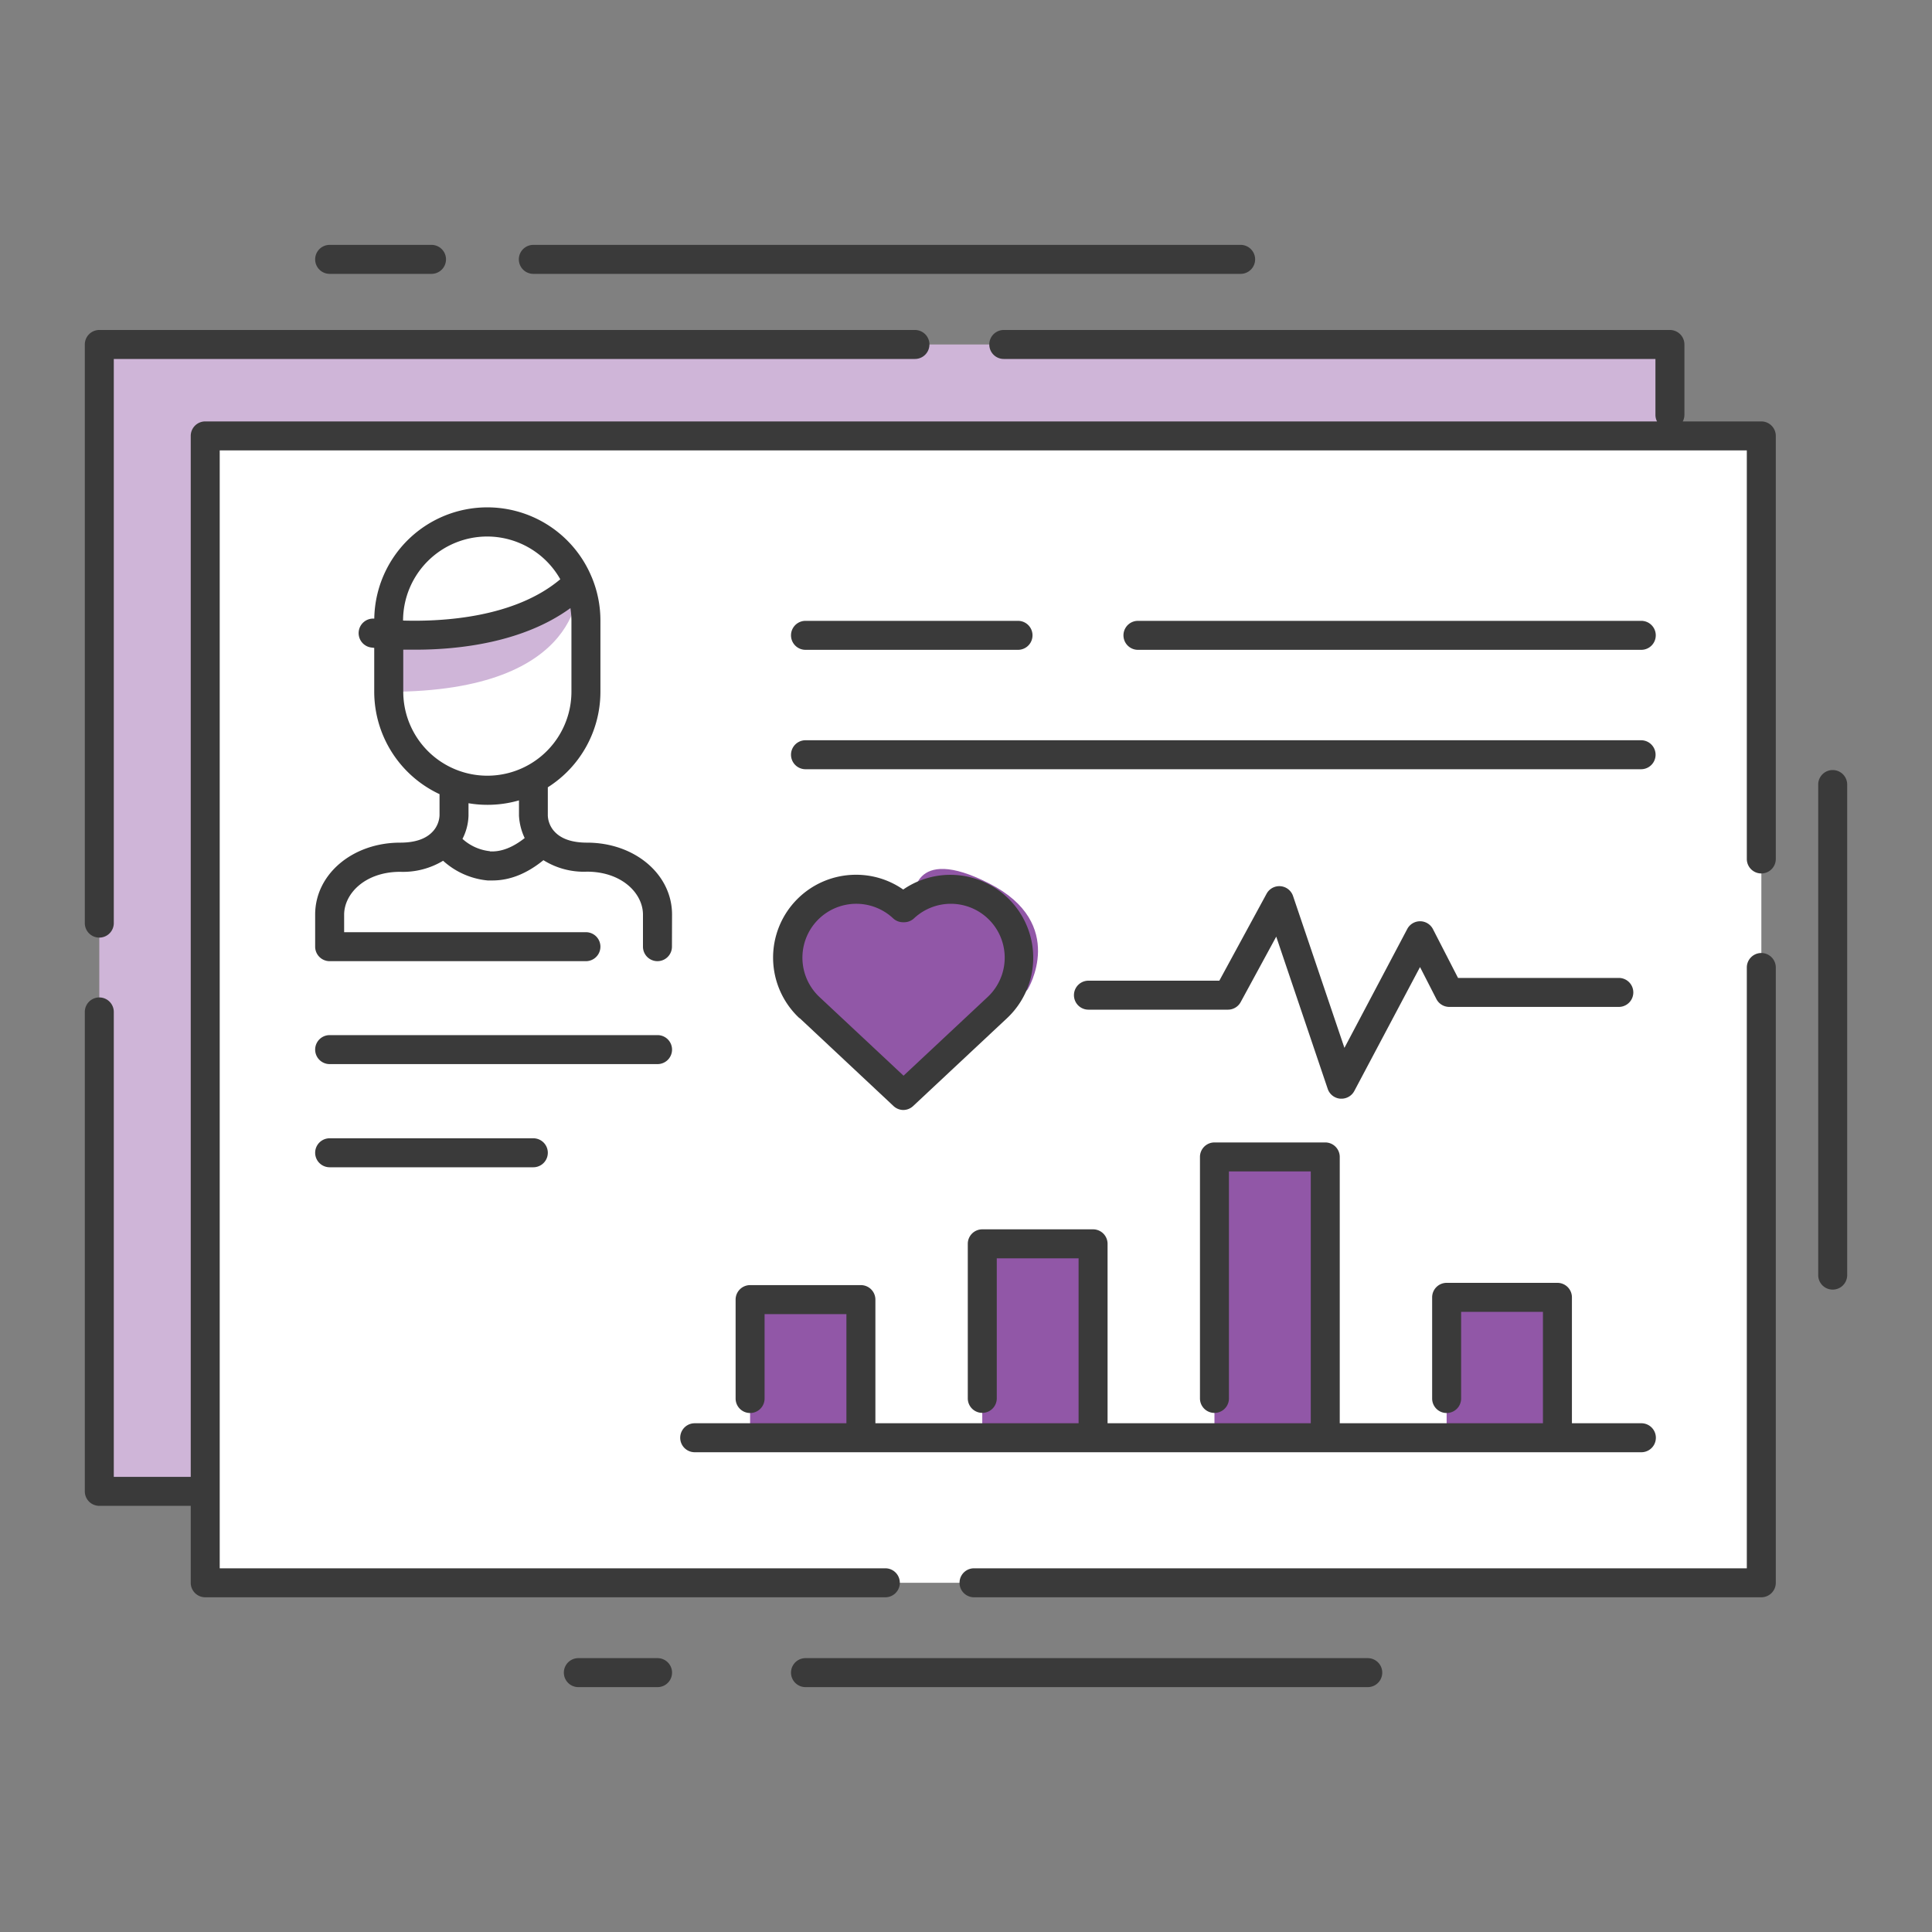 <svg id="Layer_1" data-name="Layer 1" xmlns="http://www.w3.org/2000/svg" viewBox="0 0 400 400"><rect x="0" y="0" width="400" height="400" fill="#808080" stroke="none"/><defs><style>.cls-1{fill:#fff;}.cls-2{fill:#9157a7;}.cls-3{fill:#cfb5d8;}.cls-4{fill:#3a3a3a;}</style></defs><title>icon</title><rect class="cls-1" x="42.49" y="89.22" width="322.18" height="238.48"/><path class="cls-2" d="M189.17,186.12s-13-7.65-21.38.71-3.82,23.6,21.5,40.84l23.48-22.81s8.35-13.62-7.94-21.94S189.17,186.12,189.17,186.12Z"/><rect class="cls-2" x="155.3" y="269.07" width="22.94" height="28.6"/><rect class="cls-2" x="203.37" y="257.52" width="22.94" height="40.15"/><rect class="cls-2" x="251.44" y="239.53" width="22.94" height="58.14"/><rect class="cls-2" x="299.51" y="268.6" width="22.94" height="29.07"/><polygon class="cls-3" points="345.74 71.32 345.74 89.22 42.48 89.22 42.48 308.77 20.56 308.77 20.56 71.32 345.74 71.32"/><path class="cls-3" d="M80.49,131.9s32.3,1.29,39.25-11.27c0,0,1.84,22.6-39.25,22.6Z"/><path class="cls-4" d="M139.14,189.35c0-8.35-7.73-14.89-17.61-14.89-3.73,0-5.74-1.14-6.83-2.41a1.09,1.09,0,0,1-.1-.11h0a5.26,5.26,0,0,1-1.18-3.06V163a23.41,23.41,0,0,0,10.89-19.76V128.49a23.28,23.28,0,0,0-1.77-8.93l-.05-.11a23.4,23.4,0,0,0-45,8.63,3,3,0,0,0-.46,6l.45.06v9.13A23.44,23.44,0,0,0,91,164.42v4.41A5.29,5.29,0,0,1,89.74,172l-.11.12c-1.11,1.24-3.11,2.34-6.77,2.34-9.87,0-17.61,6.54-17.61,14.89V196a3,3,0,0,0,3,3h53.06a3,3,0,0,0,0-6H71.25v-3.61c0-4.37,4.34-8.89,11.61-8.89a16.07,16.07,0,0,0,8.88-2.29,15.94,15.94,0,0,0,9.23,4.08c.33,0,.65,0,1,0,3.6,0,7.13-1.42,10.54-4.2a15.78,15.78,0,0,0,9,2.38c7.27,0,11.61,4.52,11.61,8.89V196a3,3,0,1,0,6,0ZM100.9,111.08A17.41,17.41,0,0,1,116,119.93c-9.49,8-24.45,8.79-32.55,8.55A17.43,17.43,0,0,1,100.9,111.08ZM83.49,143.23v-8.72c.78,0,1.62,0,2.5,0,8.76,0,22.18-1.38,32.11-8.61a17.78,17.78,0,0,1,.21,2.55v14.74a17.41,17.41,0,0,1-34.82,0Zm17.94,33a10,10,0,0,1-5.68-2.55A11.19,11.19,0,0,0,97,168.88V166.3a23.16,23.16,0,0,0,3.93.33,23.4,23.4,0,0,0,6.52-.92v3.17a12.28,12.28,0,0,0,1.18,4.63C106.15,175.47,103.75,176.4,101.43,176.27Z"/><path class="cls-4" d="M364.66,197.31a3,3,0,0,0-3,3V324.7h-160a3,3,0,0,0,0,6h163a3,3,0,0,0,3-3V200.31A3,3,0,0,0,364.66,197.31Z"/><path class="cls-4" d="M364.66,87.25H348.4a2.94,2.94,0,0,0,.34-1.35V71.32a3,3,0,0,0-3-3H207.82a3,3,0,0,0,0,6H342.74V85.9a2.93,2.93,0,0,0,.33,1.35H42.49a3,3,0,0,0-3,3V305.77H23.56V209.51a3,3,0,0,0-6,0v99.26a3,3,0,0,0,3,3H39.49V327.7a3,3,0,0,0,3,3H183.3a3,3,0,0,0,0-6H45.49V93.25H361.66v84.59a3,3,0,0,0,6,0V90.25A3,3,0,0,0,364.66,87.25Z"/><path class="cls-4" d="M20.56,194.12a3,3,0,0,0,3-3V74.32H189.43a3,3,0,0,0,0-6H20.56a3,3,0,0,0-3,3v119.8A3,3,0,0,0,20.56,194.12Z"/><path class="cls-4" d="M166.77,134.54h44a3,3,0,0,0,0-6h-44a3,3,0,0,0,0,6Z"/><path class="cls-4" d="M339.81,134.54a3,3,0,0,0,0-6H235.6a3,3,0,0,0,0,6Z"/><path class="cls-4" d="M166.77,159.26h173a3,3,0,0,0,0-6h-173a3,3,0,1,0,0,6Z"/><path class="cls-4" d="M301.87,202.47l-5.2-10.12a3,3,0,0,0-5.32,0l-13,24.6-10.64-31.44a3,3,0,0,0-5.48-.47l-9.78,18h-27.1a3,3,0,0,0,0,6h28.89a3,3,0,0,0,2.63-1.57l7.36-13.55,10.67,31.55a3,3,0,0,0,2.6,2h.24a3,3,0,0,0,2.66-1.6L294,200.22l3.39,6.62a3,3,0,0,0,2.67,1.63h35.1a3,3,0,0,0,0-6Z"/><path class="cls-4" d="M165.57,210.8,185,229a3,3,0,0,0,2,.81,3,3,0,0,0,2.05-.81l19.46-18.21a17.16,17.16,0,0,0-21.51-26.62,17,17,0,0,0-9.78-3.06,17.15,17.15,0,0,0-11.72,29.68Zm3.57-20.15a11.16,11.16,0,0,1,15.77-.52,3,3,0,0,0,2.05.81h.23a3,3,0,0,0,2.05-.81,11.15,11.15,0,1,1,15.24,16.29l-17.41,16.29-17.41-16.29A11.17,11.17,0,0,1,169.14,190.65Z"/><path class="cls-4" d="M139.14,217.31a3,3,0,0,0-3-3H68.25a3,3,0,0,0,0,6h67.89A3,3,0,0,0,139.14,217.31Z"/><path class="cls-4" d="M68.25,235.67a3,3,0,1,0,0,6h42.17a3,3,0,0,0,0-6Z"/><path class="cls-4" d="M143.83,294.67a3,3,0,1,0,0,6h196a3,3,0,0,0,0-6H325.45V268.6a3,3,0,0,0-3-3H299.51a3,3,0,0,0-3,3v20.95a3,3,0,0,0,6,0V271.6h16.94v23.07H277.38V239.53a3,3,0,0,0-3-3H251.44a3,3,0,0,0-3,3v50a3,3,0,0,0,6,0v-47h16.94v52.14H229.31V257.52a3,3,0,0,0-3-3H203.37a3,3,0,0,0-3,3v32a3,3,0,0,0,6,0v-29h16.94v34.15H181.24v-25.6a3,3,0,0,0-3-3H155.3a3,3,0,0,0-3,3v20.48a3,3,0,0,0,6,0V272.07h16.94v22.6Z"/><path class="cls-4" d="M68.25,56.7H89.34a3,3,0,0,0,0-6H68.25a3,3,0,0,0,0,6Z"/><path class="cls-4" d="M110.42,56.7H256.86a3,3,0,0,0,0-6H110.42a3,3,0,0,0,0,6Z"/><path class="cls-4" d="M136.14,343.3h-16.4a3,3,0,0,0,0,6h16.4a3,3,0,0,0,0-6Z"/><path class="cls-4" d="M283.18,343.3H166.77a3,3,0,0,0,0,6H283.18a3,3,0,0,0,0-6Z"/><path class="cls-4" d="M379.44,159.43a3,3,0,0,0-3,3V264a3,3,0,0,0,6,0V162.43A3,3,0,0,0,379.44,159.43Z"/></svg>